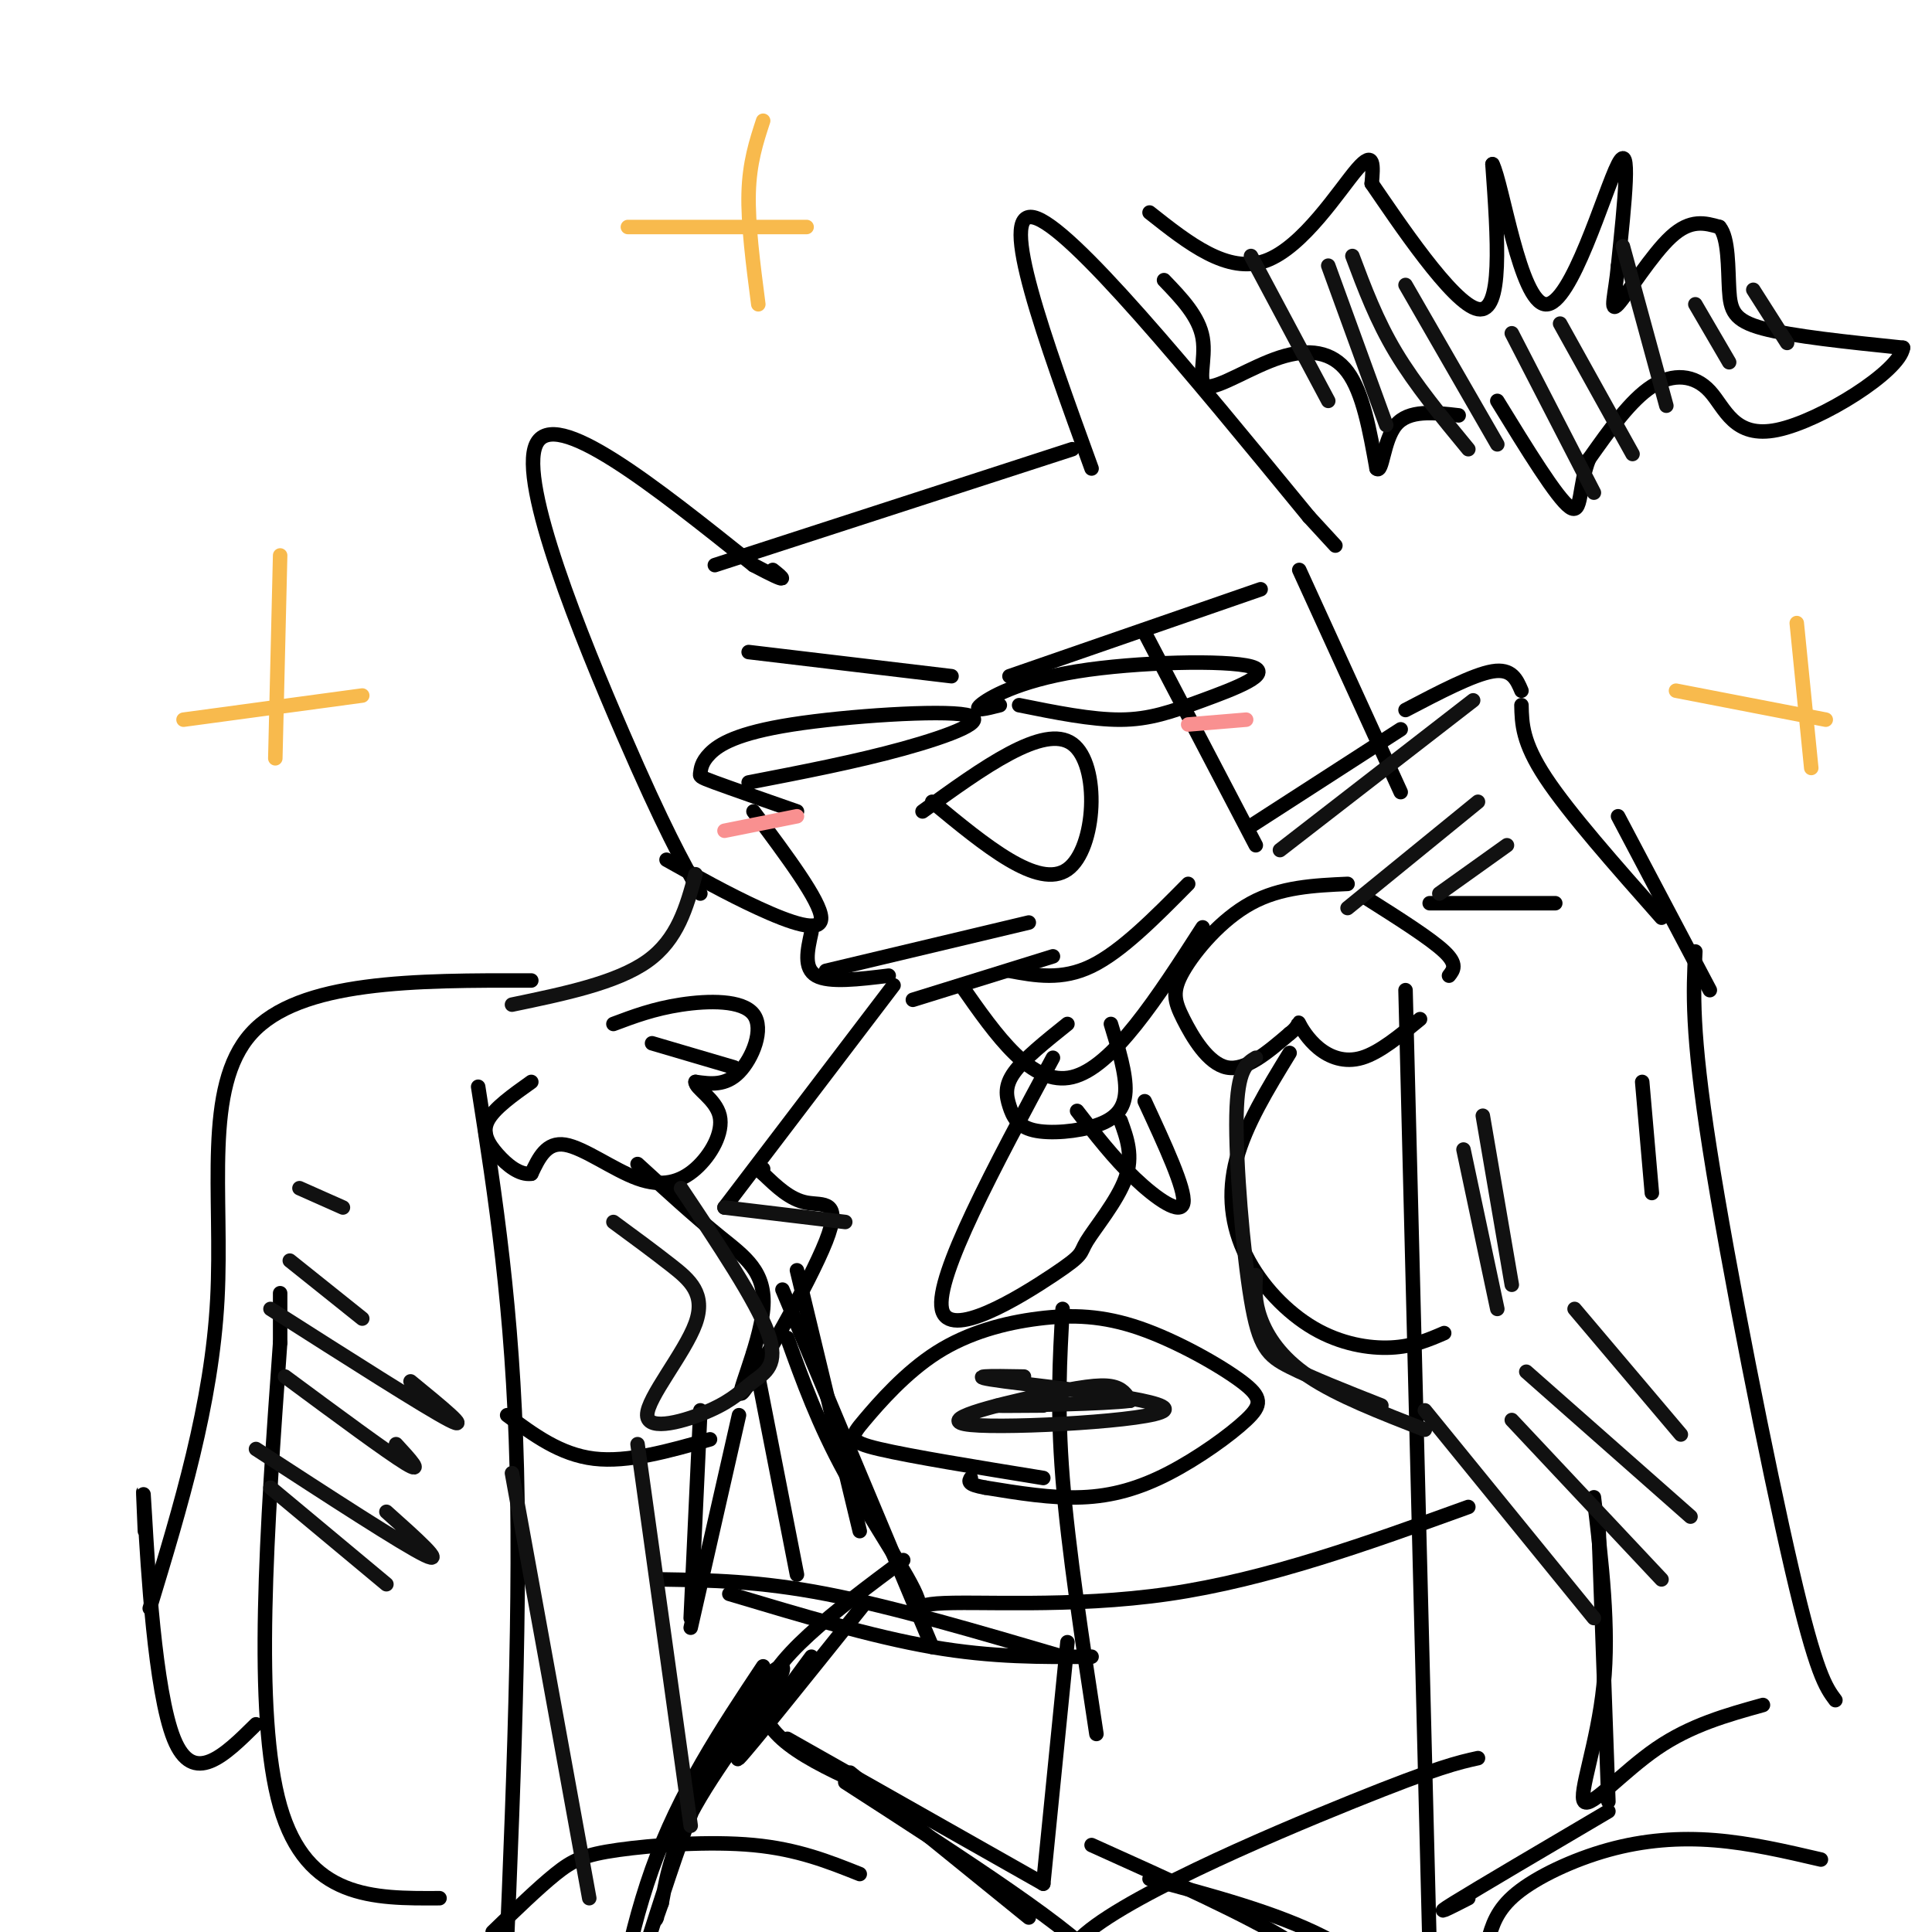 <svg viewBox='0 0 400 400' version='1.1' xmlns='http://www.w3.org/2000/svg' xmlns:xlink='http://www.w3.org/1999/xlink'><g fill='none' stroke='#000000' stroke-width='3' stroke-linecap='round' stroke-linejoin='round'><path d='M165,168c-6.841,-2.390 -13.681,-4.779 -17,-6c-3.319,-1.221 -3.115,-1.273 -3,-2c0.115,-0.727 0.141,-2.128 2,-4c1.859,-1.872 5.550,-4.213 17,-6c11.450,-1.787 30.660,-3.020 36,-2c5.340,1.020 -3.188,4.291 -13,7c-9.812,2.709 -20.906,4.854 -32,7'/><path d='M207,146c-2.809,0.715 -5.619,1.431 -4,0c1.619,-1.431 7.666,-5.008 20,-7c12.334,-1.992 30.956,-2.400 36,-1c5.044,1.400 -3.488,4.608 -10,7c-6.512,2.392 -11.003,3.969 -17,4c-5.997,0.031 -13.498,-1.485 -21,-3'/><path d='M191,168c12.578,-9.111 25.156,-18.222 31,-14c5.844,4.222 4.956,21.778 -1,26c-5.956,4.222 -16.978,-4.889 -28,-14'/><path d='M155,135c0.000,0.000 42.000,5.000 42,5'/><path d='M209,140c0.000,0.000 52.000,-18.000 52,-18'/><path d='M156,168c6.933,9.289 13.867,18.578 14,22c0.133,3.422 -6.533,0.978 -13,-2c-6.467,-2.978 -12.733,-6.489 -19,-10'/><path d='M145,185c-3.756,-6.711 -7.511,-13.422 -16,-33c-8.489,-19.578 -21.711,-52.022 -18,-60c3.711,-7.978 24.356,8.511 45,25'/><path d='M156,117c8.167,4.333 6.083,2.667 4,1'/><path d='M148,117c0.000,0.000 74.000,-24.000 74,-24'/><path d='M226,97c-9.750,-26.833 -19.500,-53.667 -12,-52c7.500,1.667 32.250,31.833 57,62'/><path d='M271,107c9.500,10.333 4.750,5.167 0,0'/><path d='M237,131c0.000,0.000 23.000,44.000 23,44'/><path d='M259,171c0.000,0.000 31.000,-20.000 31,-20'/><path d='M269,118c0.000,0.000 21.000,46.000 21,46'/><path d='M168,193c-0.833,3.750 -1.667,7.500 1,9c2.667,1.500 8.833,0.750 15,0'/><path d='M171,201c0.000,0.000 42.000,-10.000 42,-10'/><path d='M189,207c0.000,0.000 29.000,-9.000 29,-9'/><path d='M279,183c-6.919,0.317 -13.837,0.635 -20,4c-6.163,3.365 -11.569,9.778 -14,14c-2.431,4.222 -1.885,6.252 0,10c1.885,3.748 5.110,9.214 9,10c3.890,0.786 8.445,-3.107 13,-7'/><path d='M267,214c2.327,-1.781 1.644,-2.735 2,-2c0.356,0.735 1.750,3.159 4,5c2.250,1.841 5.357,3.097 9,2c3.643,-1.097 7.821,-4.549 12,-8'/><path d='M283,186c6.583,4.167 13.167,8.333 16,11c2.833,2.667 1.917,3.833 1,5'/><path d='M127,212c4.185,-1.571 8.369,-3.143 14,-4c5.631,-0.857 12.708,-1.000 15,2c2.292,3.000 -0.202,9.143 -3,12c-2.798,2.857 -5.899,2.429 -9,2'/><path d='M144,224c-0.093,1.295 4.174,3.532 5,7c0.826,3.468 -1.789,8.167 -5,11c-3.211,2.833 -7.018,3.801 -12,2c-4.982,-1.801 -11.138,-6.372 -15,-7c-3.862,-0.628 -5.431,2.686 -7,6'/><path d='M110,243c-2.440,0.345 -5.042,-1.792 -7,-4c-1.958,-2.208 -3.274,-4.488 -2,-7c1.274,-2.512 5.137,-5.256 9,-8'/><path d='M99,225c3.583,22.917 7.167,45.833 8,79c0.833,33.167 -1.083,76.583 -3,120'/><path d='M91,393c-13.750,0.083 -27.500,0.167 -33,-19c-5.500,-19.167 -2.750,-57.583 0,-96'/><path d='M58,278c0.000,-16.500 0.000,-9.750 0,-3'/><path d='M53,357c-6.511,6.444 -13.022,12.889 -17,3c-3.978,-9.889 -5.422,-36.111 -6,-46c-0.578,-9.889 -0.289,-3.444 0,3'/><path d='M31,333c6.422,-21.156 12.844,-42.311 14,-64c1.156,-21.689 -2.956,-43.911 7,-55c9.956,-11.089 33.978,-11.044 58,-11'/><path d='M291,205c0.000,0.000 5.000,199.000 5,199'/><path d='M296,187c0.000,0.000 26.000,0.000 26,0'/><path d='M304,393c-3.917,2.000 -7.833,4.000 -3,1c4.833,-3.000 18.417,-11.000 32,-19'/><path d='M333,373c0.000,0.000 -2.000,-56.000 -2,-56'/><path d='M330,310c1.613,13.494 3.226,26.988 2,39c-1.226,12.012 -5.292,22.542 -4,24c1.292,1.458 7.940,-6.155 15,-11c7.060,-4.845 14.530,-6.923 22,-9'/><path d='M291,147c7.000,-3.667 14.000,-7.333 18,-8c4.000,-0.667 5.000,1.667 6,4'/><path d='M315,146c0.083,3.833 0.167,7.667 5,15c4.833,7.333 14.417,18.167 24,29'/><path d='M335,169c0.000,0.000 19.000,36.000 19,36'/><path d='M351,197c-0.422,8.244 -0.844,16.489 3,41c3.844,24.511 11.956,65.289 17,87c5.044,21.711 7.022,24.356 9,27'/><path d='M340,224c0.000,0.000 2.000,23.000 2,23'/><path d='M105,293c5.500,4.083 11.000,8.167 18,9c7.000,0.833 15.500,-1.583 24,-4'/><path d='M132,241c5.902,5.394 11.803,10.788 17,15c5.197,4.212 9.688,7.242 9,15c-0.688,7.758 -6.556,20.244 -4,17c2.556,-3.244 13.534,-22.220 17,-31c3.466,-8.780 -0.581,-7.366 -4,-8c-3.419,-0.634 -6.209,-3.317 -9,-6'/><path d='M158,243c-1.500,-1.167 -0.750,-1.083 0,-1'/><path d='M185,204c0.000,0.000 -35.000,46.000 -35,46'/><path d='M267,218c-4.561,7.451 -9.123,14.903 -11,22c-1.877,7.097 -1.070,13.841 2,20c3.070,6.159 8.404,11.735 14,15c5.596,3.265 11.456,4.219 16,4c4.544,-0.219 7.772,-1.609 11,-3'/><path d='M199,204c7.333,10.500 14.667,21.000 23,19c8.333,-2.000 17.667,-16.500 27,-31'/><path d='M209,201c5.417,1.000 10.833,2.000 17,-1c6.167,-3.000 13.083,-10.000 20,-17'/><path d='M221,212c-4.476,3.585 -8.951,7.169 -11,10c-2.049,2.831 -1.671,4.908 -1,7c0.671,2.092 1.633,4.200 5,5c3.367,0.800 9.137,0.292 13,-1c3.863,-1.292 5.818,-3.369 6,-7c0.182,-3.631 -1.409,-8.815 -3,-14'/><path d='M218,219c-12.179,22.643 -24.357,45.285 -23,52c1.357,6.715 16.250,-2.499 23,-7c6.750,-4.501 5.356,-4.289 7,-7c1.644,-2.711 6.327,-8.346 8,-13c1.673,-4.654 0.337,-8.327 -1,-12'/><path d='M223,230c3.778,4.889 7.556,9.778 12,14c4.444,4.222 9.556,7.778 10,5c0.444,-2.778 -3.778,-11.889 -8,-21'/><path d='M153,293c0.000,0.000 -10.000,44.000 -10,44'/><path d='M145,292c0.000,0.000 -2.000,43.000 -2,43'/><path d='M137,327c10.083,0.167 20.167,0.333 34,3c13.833,2.667 31.417,7.833 49,13'/><path d='M151,330c14.750,4.417 29.500,8.833 42,11c12.500,2.167 22.750,2.083 33,2'/><path d='M156,280c0.000,0.000 9.000,46.000 9,46'/><path d='M165,263c0.000,0.000 13.000,54.000 13,54'/><path d='M162,267c0.000,0.000 31.000,74.000 31,74'/><path d='M163,277c3.211,8.907 6.421,17.815 12,28c5.579,10.185 13.526,21.648 15,26c1.474,4.352 -3.526,1.595 4,1c7.526,-0.595 27.579,0.973 48,-2c20.421,-2.973 41.211,-10.486 62,-18'/><path d='M179,332c-12.083,15.083 -24.167,30.167 -26,32c-1.833,1.833 6.583,-9.583 15,-21'/><path d='M187,323c-14.083,10.500 -28.167,21.000 -29,29c-0.833,8.000 11.583,13.500 24,19'/><path d='M163,360c0.000,0.000 53.000,30.000 53,30'/><path d='M176,367c0.000,0.000 37.000,30.000 37,30'/><path d='M175,369c24.506,15.815 49.012,31.631 53,38c3.988,6.369 -12.542,3.292 -5,-5c7.542,-8.292 39.155,-21.798 57,-29c17.845,-7.202 21.923,-8.101 26,-9'/><path d='M158,345c-8.650,13.015 -17.300,26.030 -23,42c-5.700,15.970 -8.450,34.895 -6,30c2.450,-4.895 10.100,-33.611 18,-51c7.900,-17.389 16.050,-23.451 15,-20c-1.050,3.451 -11.300,16.415 -17,26c-5.700,9.585 -6.850,15.793 -8,22'/><path d='M137,394c-1.500,4.167 -1.250,3.583 -1,3'/><path d='M135,216c0.000,0.000 17.000,5.000 17,5'/><path d='M102,400c4.726,-4.571 9.452,-9.143 13,-12c3.548,-2.857 5.917,-4.000 13,-5c7.083,-1.000 18.881,-1.857 28,-1c9.119,0.857 15.560,3.429 22,6'/><path d='M308,402c0.911,-3.292 1.821,-6.583 6,-10c4.179,-3.417 11.625,-6.958 19,-9c7.375,-2.042 14.679,-2.583 22,-2c7.321,0.583 14.661,2.292 22,4'/><path d='M238,389c13.083,3.500 26.167,7.000 36,12c9.833,5.000 16.417,11.500 23,18'/><path d='M226,382c16.244,7.311 32.489,14.622 41,20c8.511,5.378 9.289,8.822 9,12c-0.289,3.178 -1.644,6.089 -3,9'/><path d='M220,271c-0.583,10.167 -1.167,20.333 0,35c1.167,14.667 4.083,33.833 7,53'/><path d='M221,340c0.000,0.000 -5.000,50.000 -5,50'/><path d='M216,306c-13.712,-2.226 -27.424,-4.451 -34,-6c-6.576,-1.549 -6.018,-2.421 -3,-6c3.018,-3.579 8.494,-9.864 15,-14c6.506,-4.136 14.040,-6.123 21,-7c6.960,-0.877 13.344,-0.643 21,2c7.656,2.643 16.582,7.694 21,11c4.418,3.306 4.329,4.865 1,8c-3.329,3.135 -9.896,7.844 -16,11c-6.104,3.156 -11.744,4.759 -18,5c-6.256,0.241 -13.128,-0.879 -20,-2'/><path d='M204,308c-3.833,-0.667 -3.417,-1.333 -3,-2'/><path d='M238,44c8.089,6.400 16.178,12.800 24,10c7.822,-2.800 15.378,-14.800 19,-19c3.622,-4.200 3.311,-0.600 3,3'/><path d='M284,38c5.222,7.578 16.778,25.022 22,26c5.222,0.978 4.111,-14.511 3,-30'/><path d='M309,34c2.060,3.893 5.708,28.625 11,29c5.292,0.375 12.226,-23.607 15,-29c2.774,-5.393 1.387,7.804 0,21'/><path d='M335,55c-0.536,5.869 -1.875,10.042 0,8c1.875,-2.042 6.964,-10.298 11,-14c4.036,-3.702 7.018,-2.851 10,-2'/><path d='M356,47c1.929,2.202 1.750,8.708 2,13c0.250,4.292 0.929,6.369 7,8c6.071,1.631 17.536,2.815 29,4'/><path d='M394,72c-0.703,4.890 -16.962,15.115 -26,17c-9.038,1.885 -10.856,-4.569 -14,-8c-3.144,-3.431 -7.612,-3.837 -12,-1c-4.388,2.837 -8.694,8.919 -13,15'/><path d='M329,95c-2.244,5.533 -1.356,11.867 -4,10c-2.644,-1.867 -8.822,-11.933 -15,-22'/><path d='M241,58c3.620,3.766 7.241,7.531 8,12c0.759,4.469 -1.343,9.641 1,10c2.343,0.359 9.131,-4.096 15,-6c5.869,-1.904 10.820,-1.258 14,3c3.180,4.258 4.590,12.129 6,20'/><path d='M285,97c1.244,1.200 1.356,-5.800 4,-9c2.644,-3.200 7.822,-2.600 13,-2'/></g>
<g fill='none' stroke='#F8BA4D' stroke-width='3' stroke-linecap='round' stroke-linejoin='round'><path d='M58,115c0.000,0.000 -1.000,42.000 -1,42'/><path d='M38,149c0.000,0.000 37.000,-5.000 37,-5'/><path d='M158,25c-1.417,4.333 -2.833,8.667 -3,15c-0.167,6.333 0.917,14.667 2,23'/><path d='M130,47c0.000,0.000 37.000,0.000 37,0'/><path d='M372,129c0.000,0.000 3.000,30.000 3,30'/><path d='M347,143c0.000,0.000 31.000,6.000 31,6'/></g>
<g fill='none' stroke='#F99090' stroke-width='3' stroke-linecap='round' stroke-linejoin='round'><path d='M150,172c0.000,0.000 15.000,-3.000 15,-3'/><path d='M246,150c0.000,0.000 12.000,-1.000 12,-1'/></g>
<g fill='none' stroke='#111111' stroke-width='3' stroke-linecap='round' stroke-linejoin='round'><path d='M144,181c-1.833,6.750 -3.667,13.500 -10,18c-6.333,4.500 -17.167,6.750 -28,9'/><path d='M303,238c0.000,0.000 7.000,33.000 7,33'/><path d='M307,231c0.000,0.000 6.000,35.000 6,35'/><path d='M212,285c-6.725,-0.123 -13.450,-0.245 -4,1c9.450,1.245 35.074,3.859 33,6c-2.074,2.141 -31.844,3.811 -40,3c-8.156,-0.811 5.304,-4.103 14,-6c8.696,-1.897 12.627,-2.399 15,-2c2.373,0.399 3.186,1.700 4,3'/><path d='M234,290c-5.511,0.689 -21.289,0.911 -26,1c-4.711,0.089 1.644,0.044 8,0'/><path d='M259,53c0.000,0.000 16.000,30.000 16,30'/><path d='M275,55c0.000,0.000 12.000,33.000 12,33'/><path d='M280,53c2.500,6.667 5.000,13.333 9,20c4.000,6.667 9.500,13.333 15,20'/><path d='M291,59c0.000,0.000 19.000,33.000 19,33'/><path d='M313,69c0.000,0.000 17.000,33.000 17,33'/><path d='M323,67c0.000,0.000 15.000,27.000 15,27'/><path d='M336,51c0.000,0.000 9.000,33.000 9,33'/><path d='M351,63c0.000,0.000 7.000,12.000 7,12'/><path d='M363,60c0.000,0.000 7.000,11.000 7,11'/><path d='M265,176c0.000,0.000 40.000,-31.000 40,-31'/><path d='M279,188c0.000,0.000 27.000,-22.000 27,-22'/><path d='M298,185c0.000,0.000 14.000,-10.000 14,-10'/><path d='M260,219c-1.905,1.143 -3.810,2.286 -4,12c-0.190,9.714 1.333,28.000 3,38c1.667,10.000 3.476,11.714 8,14c4.524,2.286 11.762,5.143 19,8'/><path d='M260,264c-0.156,2.711 -0.311,5.422 1,9c1.311,3.578 4.089,8.022 10,12c5.911,3.978 14.956,7.489 24,11'/><path d='M127,253c4.112,3.019 8.224,6.038 12,9c3.776,2.962 7.214,5.869 5,12c-2.214,6.131 -10.082,15.488 -10,19c0.082,3.512 8.115,1.178 13,-1c4.885,-2.178 6.623,-4.202 9,-6c2.377,-1.798 5.393,-3.371 3,-10c-2.393,-6.629 -10.197,-18.315 -18,-30'/><path d='M150,250c0.000,0.000 25.000,3.000 25,3'/><path d='M106,305c0.000,0.000 16.000,88.000 16,88'/><path d='M132,299c0.000,0.000 11.000,79.000 11,79'/><path d='M295,292c0.000,0.000 35.000,43.000 35,43'/><path d='M313,294c0.000,0.000 31.000,33.000 31,33'/><path d='M316,284c0.000,0.000 34.000,30.000 34,30'/><path d='M326,271c0.000,0.000 22.000,26.000 22,26'/><path d='M56,308c0.000,0.000 24.000,20.000 24,20'/><path d='M53,300c15.250,9.917 30.500,19.833 35,22c4.500,2.167 -1.750,-3.417 -8,-9'/><path d='M59,285c10.583,7.833 21.167,15.667 25,18c3.833,2.333 0.917,-0.833 -2,-4'/><path d='M56,271c16.083,10.250 32.167,20.500 37,23c4.833,2.500 -1.583,-2.750 -8,-8'/><path d='M60,261c0.000,0.000 15.000,12.000 15,12'/><path d='M62,246c0.000,0.000 9.000,4.000 9,4'/></g>
</svg>